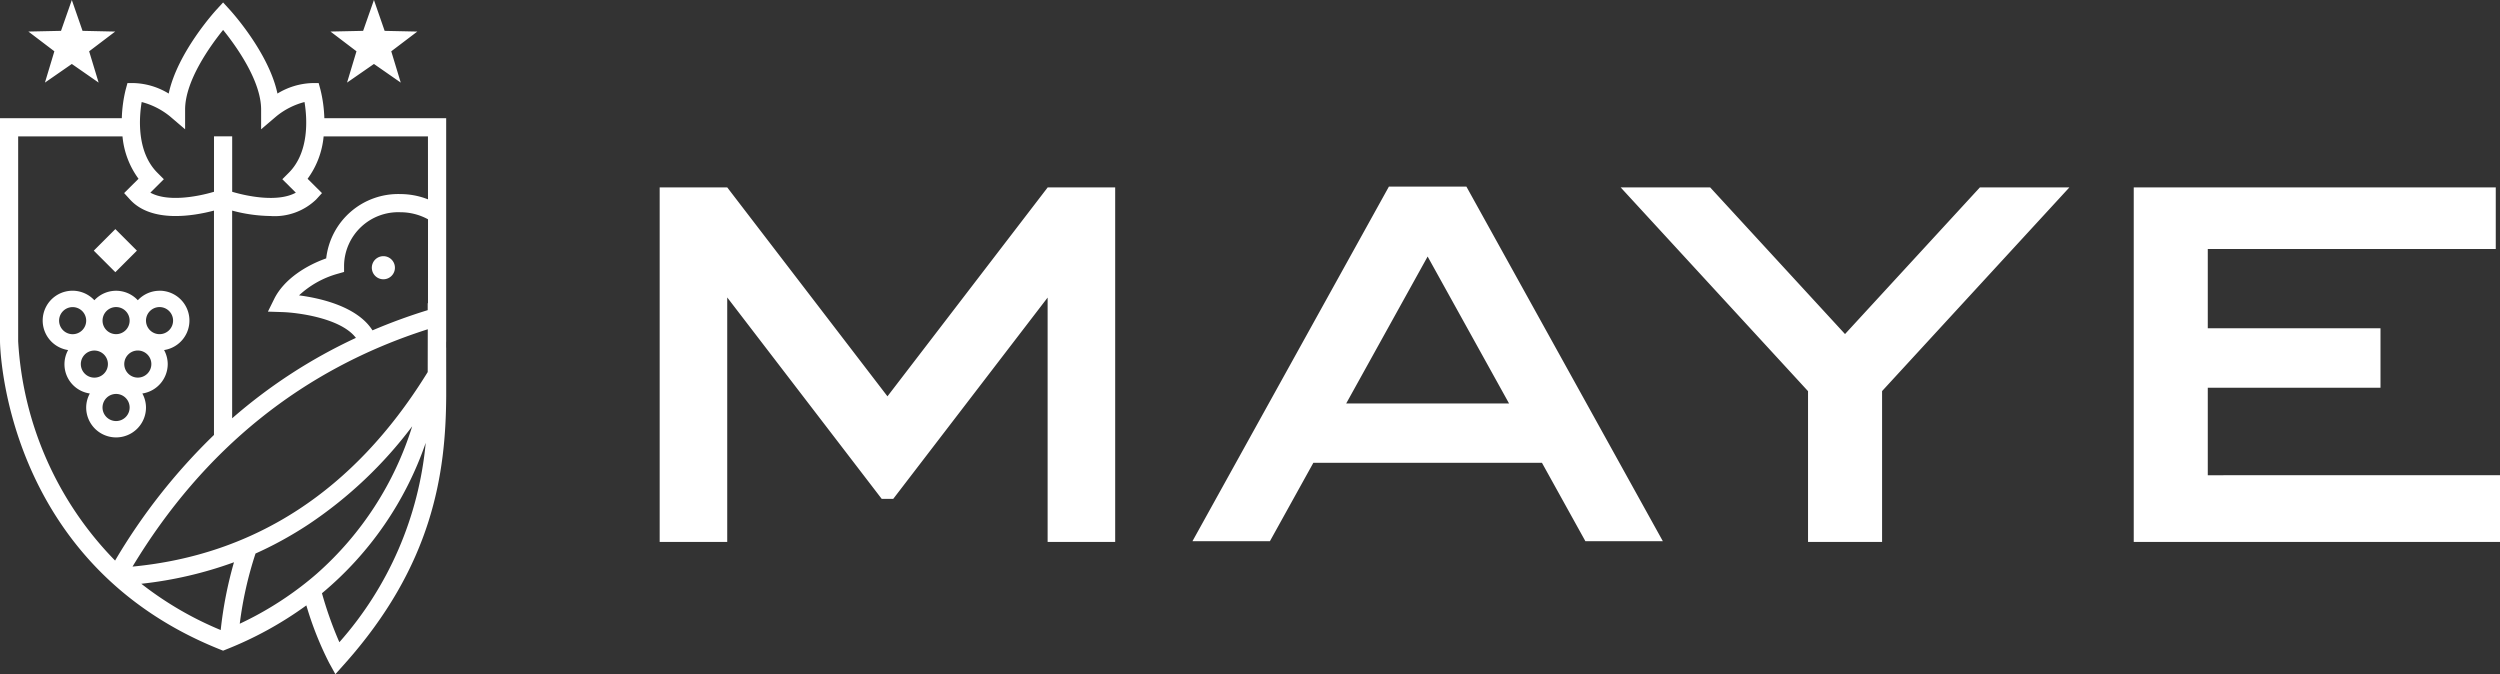 <svg xmlns="http://www.w3.org/2000/svg" xmlns:xlink="http://www.w3.org/1999/xlink" id="Groupe_9548" width="266" height="71.735" viewBox="0 0 266 71.735"><rect x="0" y="0" width="266" height="71.735" fill="#333333" stroke="none"/><defs><clipPath id="clip-path"><rect id="Rectangle_1452" width="266" height="71.736" fill="#fff"></rect></clipPath></defs><g id="Groupe_9547" clip-path="url(#clip-path)"><path id="Tracé_36188" d="M40.791,27.257a1.229,1.229,0,1,0,1.229,1.229,1.229,1.229,0,0,0-1.229-1.229m-23.817,3.68a3.163,3.163,0,0,0-2.31,1.009,3.152,3.152,0,0,0-4.623,0,3.174,3.174,0,1,0-2.794,5.3,3.141,3.141,0,0,0,2.311,4.622,3.139,3.139,0,0,0-.388,1.491,3.182,3.182,0,0,0,6.364,0,3.147,3.147,0,0,0-.388-1.491,3.176,3.176,0,0,0,2.7-3.132,3.137,3.137,0,0,0-.388-1.49,3.175,3.175,0,0,0-.483-6.314m-4.622,1.74a1.441,1.441,0,1,1-1.442,1.442,1.442,1.442,0,0,1,1.442-1.442M7.73,35.559a1.441,1.441,0,1,1,1.44-1.44,1.442,1.442,0,0,1-1.44,1.44m2.31,4.622a1.441,1.441,0,1,1,1.442-1.44,1.442,1.442,0,0,1-1.442,1.44M12.352,44.8a1.442,1.442,0,1,1,1.441-1.441A1.442,1.442,0,0,1,12.352,44.8m2.312-4.623a1.441,1.441,0,1,1,1.44-1.44,1.442,1.442,0,0,1-1.44,1.44m2.31-4.622a1.441,1.441,0,1,1,1.442-1.44,1.442,1.442,0,0,1-1.442,1.44M36.926,8.789l2.861-1.983,2.852,1.983L41.63,5.459l2.77-2.1-3.474-.075L39.787,0l-1.15,3.282-3.473.075,2.765,2.1Zm-32.145,0L7.642,6.806l2.852,1.983L9.485,5.459l2.77-2.1L8.782,3.282,7.642,0,6.492,3.282l-3.473.075,2.765,2.1Zm9.786,17.88-2.294-2.294L9.979,26.669l2.294,2.293ZM47.473,36.991h-.006v-.47c0-.123.006-.2.006-.208V12.577H34.51A14.441,14.441,0,0,0,34.1,9.555l-.193-.714h-.74a7.542,7.542,0,0,0-3.646,1.113C28.6,5.615,24.639,1.247,24.449,1.04L23.737.261l-.713.778c-.189.207-4.153,4.577-5.075,8.916A7.549,7.549,0,0,0,14.3,8.841h-.739l-.194.714a14.51,14.51,0,0,0-.406,3.022H0V36.313c0,.235.267,23.531,23.378,32.775l.359.144.359-.144a38.686,38.686,0,0,0,8.5-4.674,35.174,35.174,0,0,0,2.43,6.126l.658,1.194.909-1.016c9.5-10.607,10.834-20.4,10.883-28.577V40.09l.007-.011-.007,0Zm-32.4-26.135A7.921,7.921,0,0,1,18.1,12.394l1.595,1.363v-2.1c0-3.089,2.716-6.828,4.044-8.473,1.328,1.644,4.044,5.384,4.044,8.473v2.1l1.595-1.361A7.876,7.876,0,0,1,32.4,10.856c.266,1.611.566,5.287-1.675,7.528l-.685.685,1.436,1.43c-1.859,1.024-5.036.427-6.772-.094v-5.9H22.77v5.9c-1.736.519-4.912,1.117-6.772.094l1.436-1.43-.685-.685c-2.241-2.241-1.941-5.917-1.675-7.528M1.933,36.313V14.51h11.1a9,9,0,0,0,1.706,4.511l-1.531,1.523.622.683c2.293,2.521,6.736,1.762,8.937,1.18V46.278A63.214,63.214,0,0,0,12.245,59.645,36.267,36.267,0,0,1,1.933,36.313m21.55,30.724a36.111,36.111,0,0,1-8.447-4.924,42,42,0,0,0,9.86-2.289,42.343,42.343,0,0,0-1.413,7.213m8.55-4.631a35.635,35.635,0,0,1-6.524,3.959,39.721,39.721,0,0,1,1.679-7.47,38.719,38.719,0,0,0,3.823-1.974q.934-.545,1.841-1.145A45.107,45.107,0,0,0,43.858,45.358,34.619,34.619,0,0,1,33.726,61.024q-.808.706-1.693,1.382m4.075,5.925a39.9,39.9,0,0,1-1.851-5.21,36.1,36.1,0,0,0,11.038-16,37.139,37.139,0,0,1-9.187,21.211m9.4-28.745-.181.29C37.661,52.179,27.16,59.038,14.1,60.286c7.572-12.542,18.136-21.017,31.415-25.252Zm.03-7.329h-.03V33a59.554,59.554,0,0,0-5.876,2.151c-1.6-2.528-5.507-3.424-7.814-3.724a9.955,9.955,0,0,1,4.091-2.292l.7-.2v-.726a5.767,5.767,0,0,1,6.013-5.626,6.121,6.121,0,0,1,2.918.749Zm0-11.047a8.074,8.074,0,0,0-2.918-.562,7.711,7.711,0,0,0-7.912,6.843c-2.094.737-4.478,2.189-5.535,4.317l-.667,1.348,1.5.048c1.767.055,6.293.668,7.862,2.746A55.744,55.744,0,0,0,24.7,44.507v-22.1a16.523,16.523,0,0,0,4.079.577,6.373,6.373,0,0,0,4.858-1.756l.622-.683-1.531-1.523a9,9,0,0,0,1.706-4.511h11.1ZM196.31,35.544,181.958,19.937h-9.522l19.113,20.784.826.9V57.663h7.878V41.611l.818-.89,19.113-20.784h-9.522ZM111.466,19.937v.013L94.426,42.169,77.376,19.937H70.189V57.663h7.188V31.648L93.814,53.08H95.04l16.427-21.419v26h7.188V19.937h-7.188ZM234.908,50.565V41.254h18.377v-6.33H234.908V26.492h30.641V19.937H227.03V57.663H266v-7.1ZM147.777,19.857h0l-20.9,37.726h8.242l4.623-8.342h24.321l4.622,8.342h8.242l-20.9-37.726ZM143.234,42.93,151.9,27.294l8.664,15.636Z" fill="#fff"></path></g></svg>
